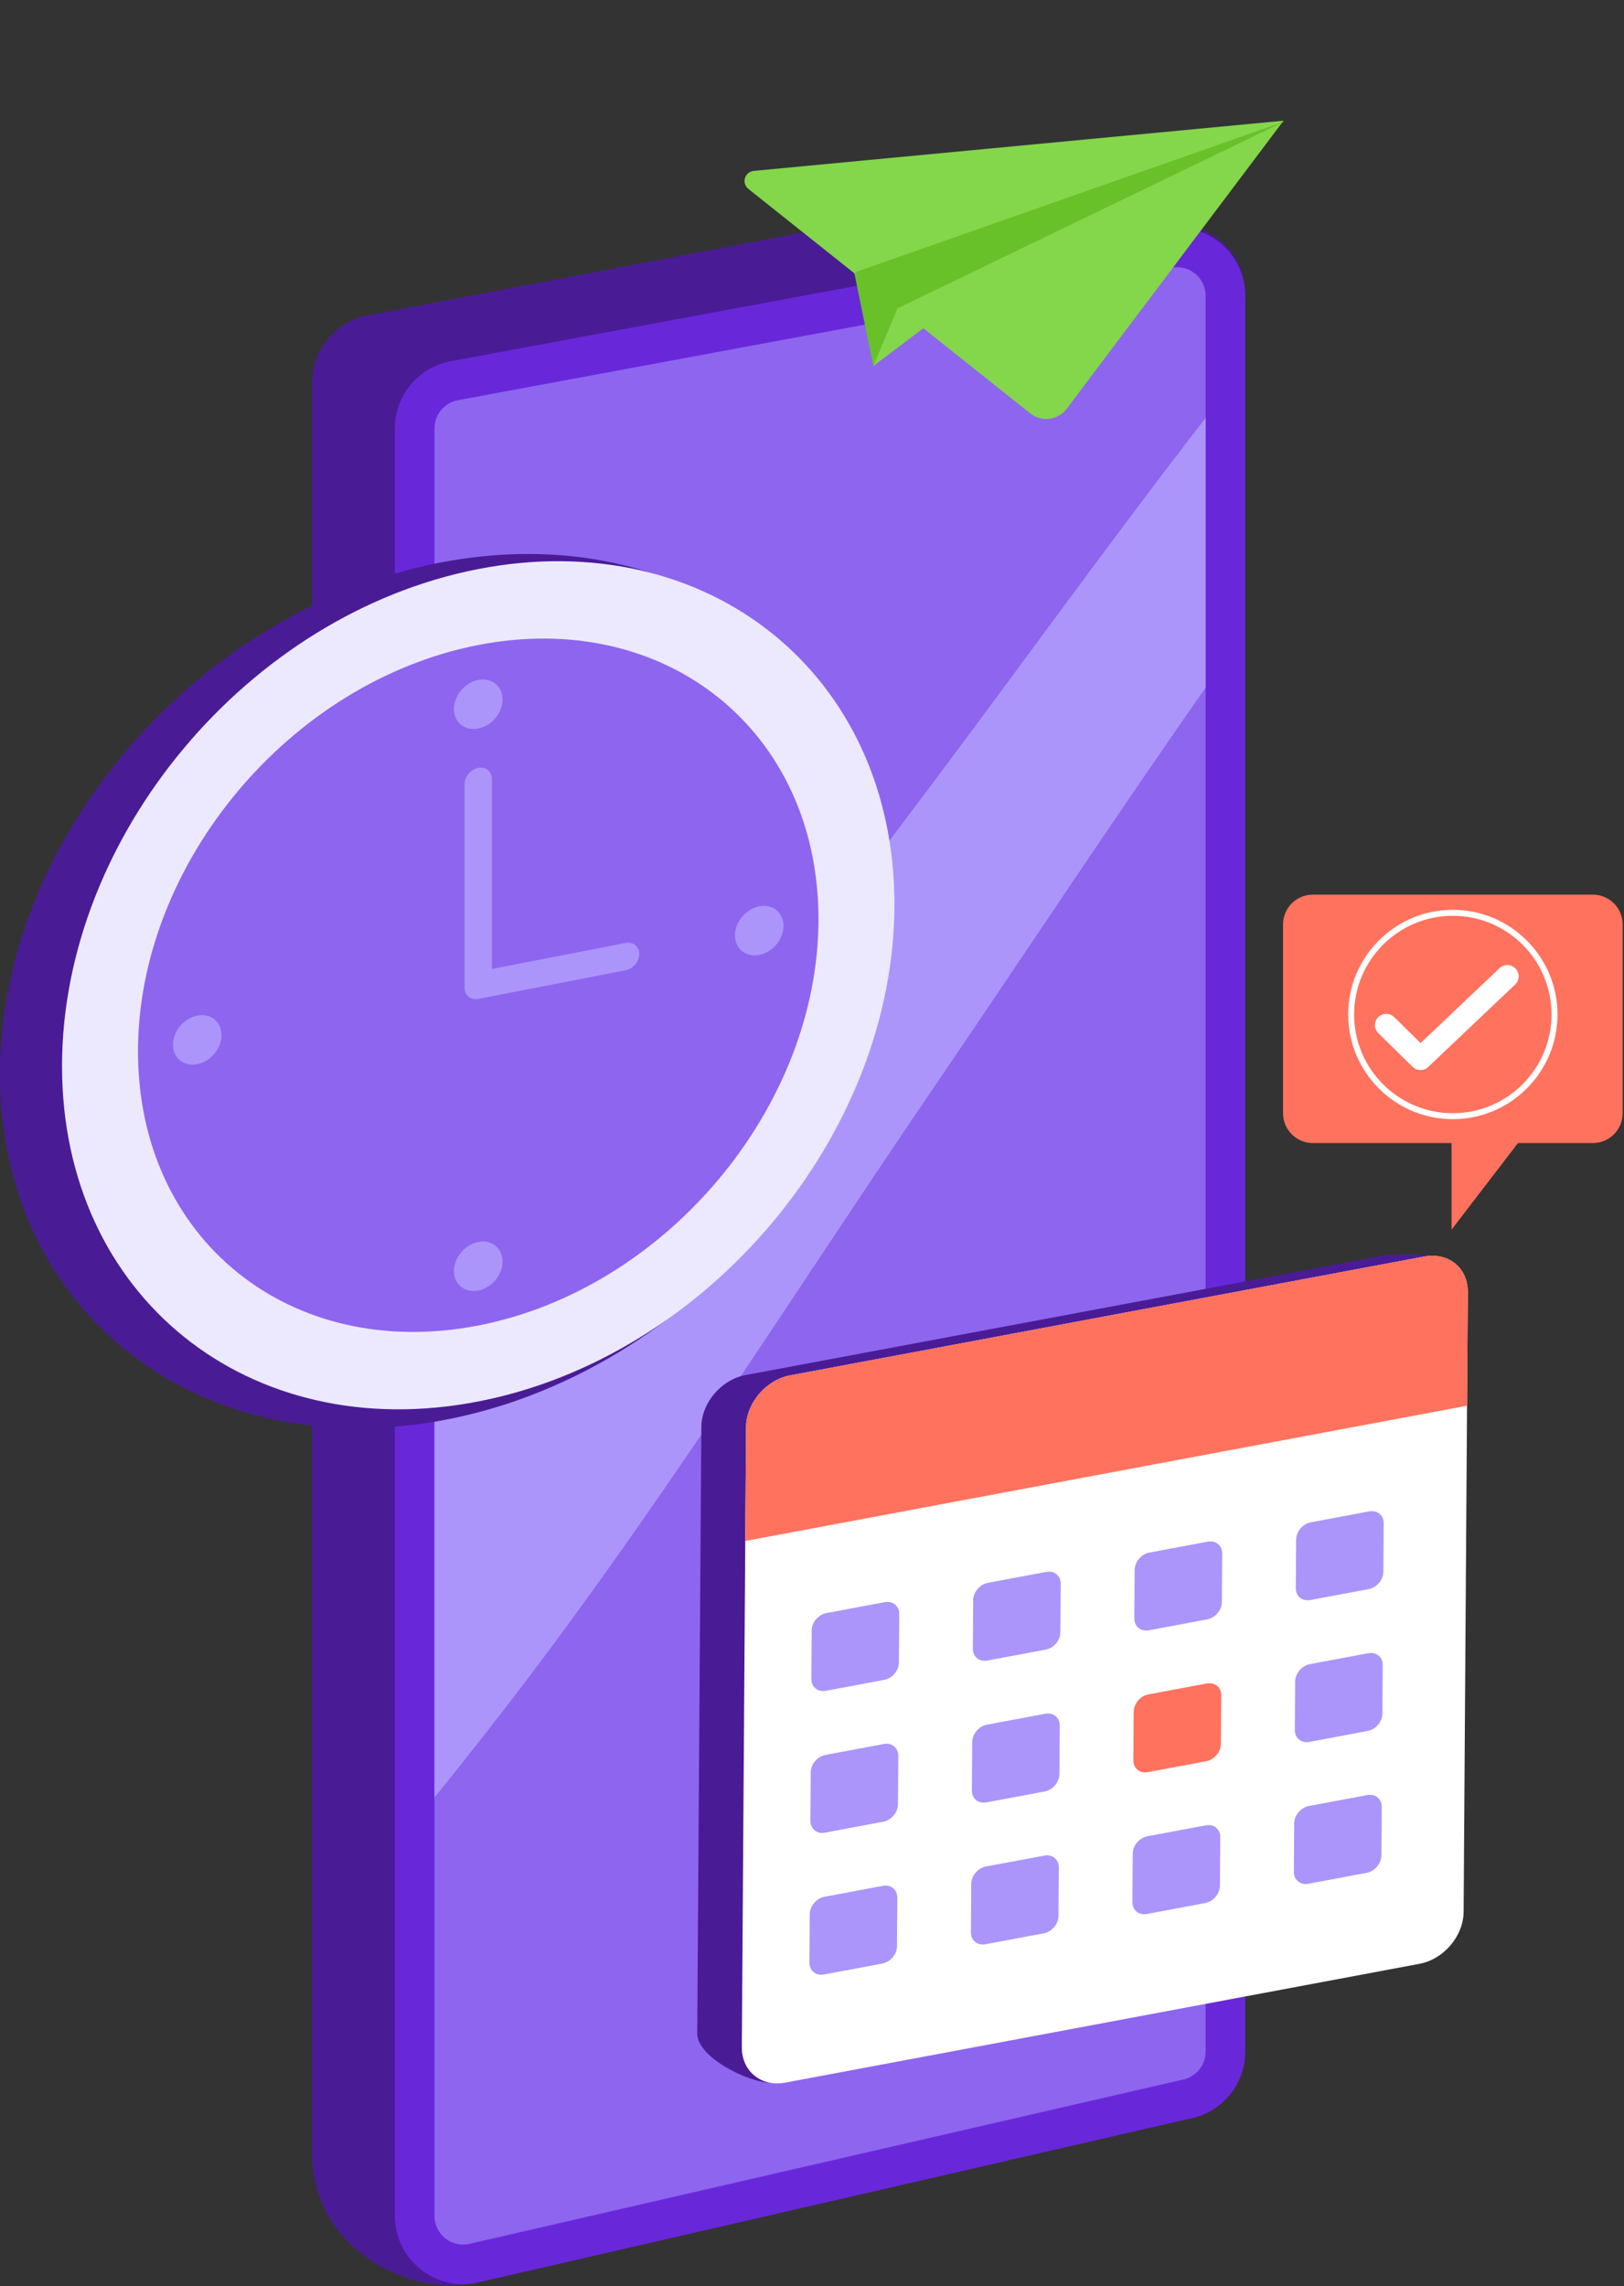 <svg width="390" height="549" viewBox="0 0 390 549" fill="none" xmlns="http://www.w3.org/2000/svg">
<rect x="0" y="0" width="390" height="549" fill="#333333" stroke="none"/>
<path d="M74.927 516.939V92.02C74.927 84.043 80.598 77.191 88.435 75.699L259.836 43.06C264.697 42.137 289.208 54.599 293.021 57.756C296.836 60.91 299.044 65.605 299.044 70.556L279.559 493.322C279.559 501.383 273.771 508.284 265.831 509.686L111.233 548.535C98.44 550.675 74.927 540.309 74.927 516.939Z" fill="#491C96"/>
<path d="M111.232 548.535C107.392 548.535 103.64 547.187 100.659 544.676C96.959 541.556 94.823 536.966 94.823 532.125V102.883C94.823 94.976 100.461 88.195 108.235 86.75L279.637 54.92C284.436 54.029 289.373 55.317 293.126 58.435C296.872 61.552 299.042 66.176 299.042 71.052V492.67C299.042 500.661 293.289 507.488 285.417 508.839L114.016 548.298C113.088 548.457 112.158 548.535 111.232 548.535Z" fill="#6927DA"/>
<path d="M111.233 539.021C109.62 539.021 108.043 538.453 106.79 537.398C105.234 536.09 104.338 534.159 104.338 532.126V102.884C104.338 99.561 106.708 96.711 109.973 96.104L281.376 64.273C283.39 63.896 285.469 64.439 287.041 65.75C288.619 67.06 289.531 69.004 289.531 71.053V492.67C289.531 496.029 287.115 498.894 283.804 499.465L112.403 538.922C112.015 538.988 111.623 539.021 111.233 539.021Z" fill="#8E65EF"/>
<path d="M225.044 259.984C246.398 228.607 267.528 196.54 289.531 165.131V100.34C264.481 132.723 240.793 165.94 216.045 198.625C180.317 245.923 142.874 291.648 104.337 336.42V431.654C108.894 426.015 113.412 420.338 117.873 414.606C156.323 365.518 189.866 311.524 225.044 259.984Z" fill="#AB95FB"/>
<path d="M340.753 459.049C340.712 464.848 335.961 472.537 330.155 473.625L184.726 500.114C179.714 500.022 167.401 494.095 167.44 488.296L168.426 342.683C168.467 336.886 173.205 331.301 179.011 330.215L331.321 301.679C334.882 301.011 346.475 300.82 348.361 303.169C349.548 304.65 341.778 307.961 341.76 310.204L340.753 459.049Z" fill="#491C96"/>
<path d="M351.484 459.124C351.444 464.918 346.708 470.504 340.902 471.589L188.591 500.126C182.786 501.216 178.11 497.395 178.149 491.598L179.16 342.758C179.198 336.956 183.936 331.373 189.742 330.288L342.051 301.749C347.857 300.663 352.532 304.482 352.491 310.279L351.484 459.124Z" fill="white"/>
<path d="M215.871 399.253C215.858 401.184 214.28 403.045 212.343 403.409L198.326 406.034C196.391 406.398 194.833 405.126 194.847 403.193L194.925 391.525C194.939 389.595 196.517 387.733 198.452 387.369L212.468 384.744C214.406 384.38 215.964 385.654 215.95 387.59L215.871 399.253Z" fill="#AB95FB"/>
<path d="M215.641 433.315C215.627 435.248 214.05 437.107 212.112 437.471L198.096 440.099C196.16 440.458 194.603 439.188 194.616 437.255L194.695 425.588C194.708 423.655 196.289 421.796 198.222 421.434L212.24 418.809C214.175 418.445 215.733 419.717 215.72 421.652L215.641 433.315Z" fill="#AB95FB"/>
<path d="M215.408 467.379C215.396 469.31 213.816 471.171 211.879 471.535L197.865 474.161C195.929 474.522 194.369 473.248 194.383 471.317L194.464 459.652C194.475 457.719 196.055 455.86 197.99 455.496L212.005 452.871C213.942 452.506 215.5 453.779 215.488 455.714L215.408 467.379Z" fill="#AB95FB"/>
<path d="M254.651 391.988C254.637 393.918 253.059 395.779 251.124 396.144L237.105 398.769C235.172 399.133 233.613 397.856 233.626 395.925L233.707 384.26C233.718 382.329 235.298 380.471 237.234 380.106L251.248 377.479C253.185 377.117 254.743 378.389 254.729 380.32L254.651 391.988Z" fill="#AB95FB"/>
<path d="M254.42 426.05C254.407 427.983 252.829 429.844 250.891 430.205L236.875 432.831C234.942 433.195 233.384 431.92 233.396 429.987L233.476 418.324C233.488 416.389 235.068 414.53 237.001 414.166L251.02 411.541C252.955 411.179 254.515 412.449 254.499 414.384L254.42 426.05Z" fill="#AB95FB"/>
<path d="M254.188 460.112C254.174 462.044 252.596 463.906 250.659 464.272L236.643 466.897C234.71 467.261 233.152 465.985 233.163 464.052L233.244 452.386C233.255 450.456 234.835 448.594 236.768 448.233L250.787 445.607C252.722 445.243 254.28 446.513 254.269 448.448L254.188 460.112Z" fill="#AB95FB"/>
<path d="M293.427 384.722C293.416 386.655 291.835 388.514 289.9 388.878L275.884 391.506C273.949 391.865 272.391 390.595 272.404 388.665L272.483 376.995C272.494 375.066 274.074 373.203 276.01 372.841L290.026 370.216C291.961 369.852 293.521 371.126 293.508 373.057L293.427 384.722Z" fill="#AB95FB"/>
<path d="M293.198 418.782C293.184 420.717 291.606 422.576 289.671 422.94L275.652 425.565C273.719 425.925 272.162 424.657 272.173 422.724L272.254 411.057C272.265 409.124 273.845 407.267 275.78 406.903L289.797 404.278C291.732 403.916 293.29 405.186 293.276 407.121L293.198 418.782Z" fill="#FF725E"/>
<path d="M292.966 452.846C292.953 454.777 291.375 456.64 289.44 457.002L275.421 459.63C273.488 459.992 271.93 458.715 271.941 456.784L272.022 445.119C272.034 443.186 273.614 441.329 275.547 440.965L289.565 438.34C291.501 437.976 293.058 439.248 293.045 441.181L292.966 452.846Z" fill="#AB95FB"/>
<path d="M332.207 377.457C332.192 379.388 330.614 381.249 328.679 381.613L314.662 384.238C312.727 384.602 311.169 383.325 311.183 381.395L311.261 369.729C311.275 367.796 312.853 365.935 314.788 365.573L328.804 362.946C330.742 362.584 332.3 363.858 332.286 365.789L332.207 377.457Z" fill="#AB95FB"/>
<path d="M331.976 411.518C331.962 413.454 330.382 415.313 328.447 415.679L314.431 418.304C312.495 418.664 310.938 417.392 310.951 415.456L311.03 403.791C311.043 401.858 312.624 399.999 314.557 399.635L328.573 397.01C330.51 396.648 332.068 397.92 332.055 399.855L331.976 411.518Z" fill="#AB95FB"/>
<path d="M331.744 445.582C331.73 447.511 330.15 449.374 328.215 449.738L314.201 452.366C312.263 452.728 310.703 451.451 310.719 449.52L310.798 437.855C310.811 435.922 312.389 434.061 314.326 433.699L328.341 431.074C330.278 430.709 331.836 431.984 331.822 433.917L331.744 445.582Z" fill="#AB95FB"/>
<path d="M352.492 310.279C352.533 304.483 347.858 300.664 342.05 301.749L189.743 330.286C183.935 331.374 179.197 336.957 179.159 342.756L178.975 370.054L352.308 337.577L352.492 310.279Z" fill="#FF725E"/>
<path d="M212.751 222.566C210.171 279.913 160.473 333.301 101.754 341.826C43.033 350.348 -2.476 310.78 0.105 253.436C2.685 196.103 52.379 142.712 111.101 134.19C169.82 125.66 215.334 165.236 212.751 222.566Z" fill="#491C96"/>
<path d="M214.796 217.171C214.796 272.376 170.048 325.823 114.848 336.553C59.649 347.278 14.898 311.235 14.898 256.027C14.898 200.833 59.649 147.386 114.848 136.656C170.048 125.926 214.796 161.977 214.796 217.171Z" fill="#ECE9FE"/>
<path d="M196.557 220.717C196.557 265.845 159.976 309.54 114.848 318.312C69.723 327.081 33.139 297.613 33.139 252.485C33.139 207.357 69.723 163.665 114.848 154.893C159.976 146.121 196.557 175.592 196.557 220.717Z" fill="#8E65EF"/>
<path d="M188.169 222.346C188.169 225.574 185.558 228.696 182.333 229.321C179.108 229.943 176.497 227.846 176.497 224.618C176.497 221.394 179.108 218.277 182.333 217.647C185.558 217.022 188.169 219.13 188.169 222.346Z" fill="#AB95FB"/>
<path d="M53.201 248.586C53.201 251.811 50.59 254.927 47.365 255.558C44.14 256.183 41.526 254.077 41.526 250.855C41.526 247.628 44.14 244.508 47.365 243.886C50.59 243.253 53.201 245.358 53.201 248.586Z" fill="#AB95FB"/>
<path d="M114.849 309.924C111.627 310.552 109.016 308.444 109.016 305.222C109.016 301.997 111.627 298.875 114.849 298.244C118.073 297.619 120.684 299.725 120.684 302.952C120.684 306.177 118.073 309.297 114.849 309.924Z" fill="#AB95FB"/>
<path d="M114.849 174.954C111.627 175.585 109.016 173.474 109.016 170.254C109.016 167.027 111.627 163.905 114.849 163.28C118.073 162.652 120.684 164.757 120.684 167.985C120.684 171.207 118.073 174.326 114.849 174.954Z" fill="#AB95FB"/>
<path d="M150.235 233.005L114.848 239.883C113.037 240.238 111.567 239.055 111.567 237.238V188.324C111.567 186.516 113.037 184.758 114.848 184.402C116.662 184.053 118.134 185.239 118.134 187.047V232.686L150.235 226.445C152.046 226.092 153.518 227.275 153.518 229.083C153.518 230.9 152.046 232.653 150.235 233.005Z" fill="#AB95FB"/>
<path d="M382.519 214.842H315.273C311.321 214.842 308.118 218.043 308.118 221.995V267.344C308.118 271.294 311.321 274.498 315.273 274.498H348.588V295.295L364.538 274.498H382.519C386.469 274.498 389.673 271.294 389.673 267.344V221.995C389.673 218.043 386.469 214.842 382.519 214.842Z" fill="#FF725E"/>
<path d="M348.893 219.918C335.822 219.918 325.188 230.551 325.188 243.621C325.188 256.694 335.822 267.33 348.893 267.33C361.965 267.33 372.599 256.694 372.599 243.621C372.599 230.551 361.965 219.918 348.893 219.918ZM348.893 268.76C335.034 268.76 323.758 257.484 323.758 243.621C323.758 229.763 335.034 218.487 348.893 218.487C362.753 218.487 374.031 229.763 374.031 243.621C374.031 257.484 362.753 268.76 348.893 268.76Z" fill="white"/>
<path d="M341.13 256.965C340.443 256.965 339.756 256.705 339.23 256.188L331.008 248.118C329.938 247.068 329.922 245.351 330.972 244.282C332.019 243.214 333.736 243.198 334.806 244.248L341.162 250.483L360.123 232.489C361.213 231.457 362.928 231.505 363.957 232.591C364.99 233.675 364.944 235.393 363.859 236.422L342.997 256.22C342.472 256.715 341.8 256.965 341.13 256.965Z" fill="white"/>
<path d="M205.121 65.331L209.731 87.887L224.056 74.553L205.121 65.331Z" fill="#68C129"/>
<path d="M308.242 28.986L256.176 98.156C255.181 99.485 253.686 100.352 252.037 100.567C250.387 100.777 248.726 100.316 247.436 99.292L179.706 45.354C178.93 44.734 178.612 43.707 178.905 42.761C179.196 41.81 180.038 41.13 181.032 41.035L308.242 28.986Z" fill="#84D64A"/>
<path d="M205.316 65.397L308.325 29.224L216.063 73.786L217.097 80.131L205.316 65.397Z" fill="#68C129"/>
<path d="M222.026 78.62L209.731 87.887L215.675 73.723L222.026 78.62Z" fill="#84D64A"/>
</svg>
